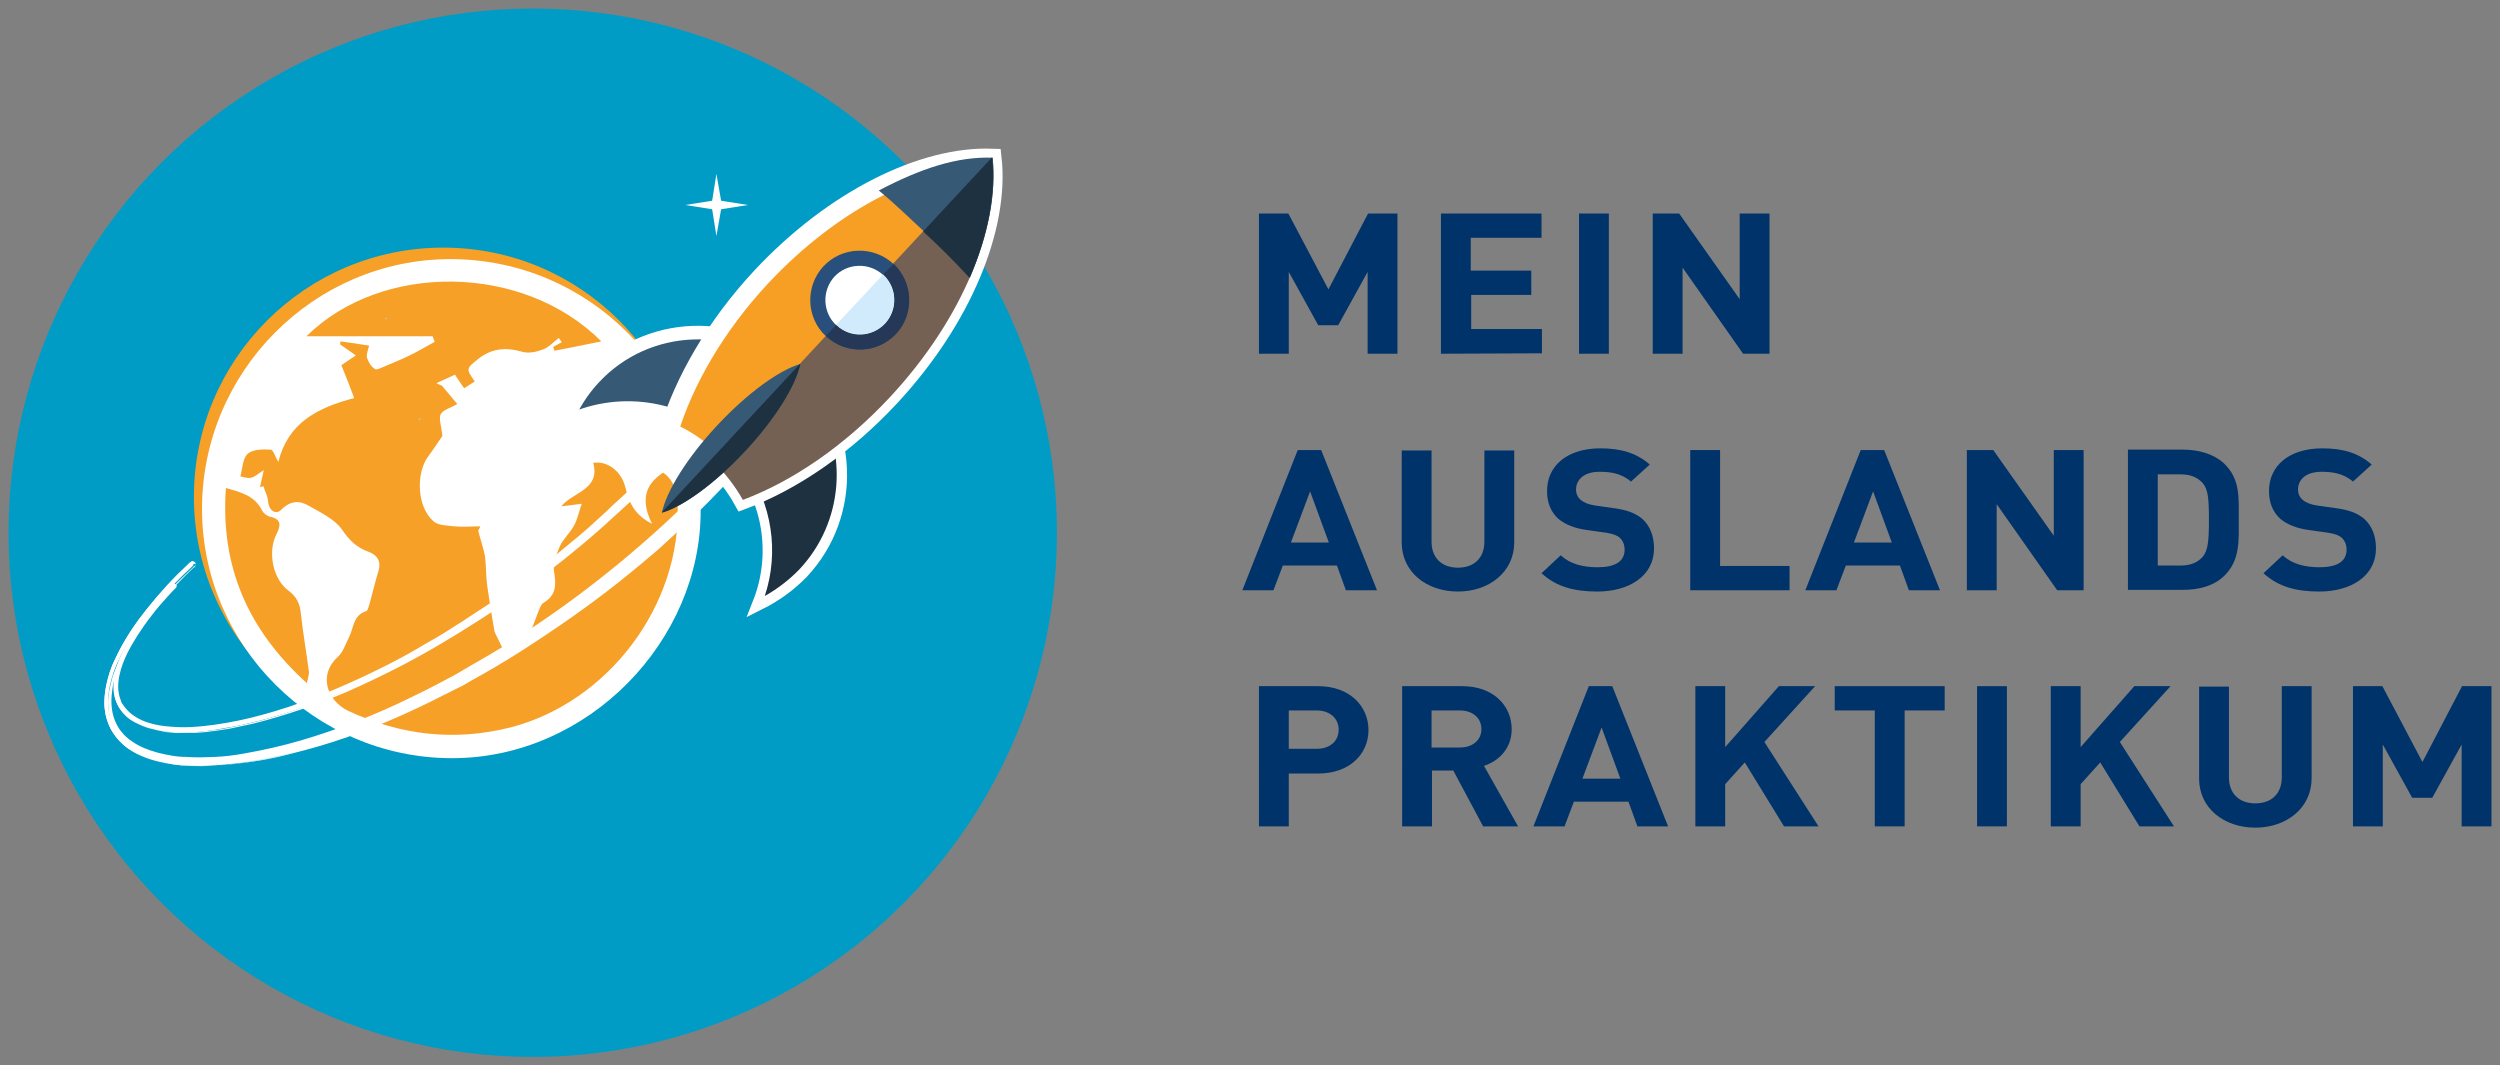 <?xml version="1.0" encoding="utf-8"?>
<!-- Generator: Adobe Illustrator 26.2.1, SVG Export Plug-In . SVG Version: 6.00 Build 0)  -->
<svg version="1.1" id="Ebene_1" xmlns="http://www.w3.org/2000/svg" xmlns:xlink="http://www.w3.org/1999/xlink" x="0px" y="0px"
	 viewBox="0 0 586.6 250" style="enable-background:new 0 0 586.6 250;" xml:space="preserve">
<rect x="0" y="0" width="586.6" height="250" fill="#808080" stroke="none"/>
<style type="text/css">
	.st0{fill:#009CC5;}
	.st1{enable-background:new    ;}
	.st2{fill:#00336A;}
	.st3{fill-rule:evenodd;clip-rule:evenodd;fill:#F6A027;}
	.st4{fill-rule:evenodd;clip-rule:evenodd;fill:#FFFFFF;}
	.st5{fill:#B1DCDC;}
	.st6{fill:#FFFFFF;}
	.st7{fill:#365975;stroke:#FFFFFF;stroke-width:3.191;stroke-miterlimit:10;}
	.st8{fill:#1E3141;stroke:#FFFFFF;stroke-width:1.463;stroke-miterlimit:10;}
	.st9{fill:#F69F24;stroke:#FFFFFF;stroke-width:4.431;stroke-miterlimit:10;}
	.st10{fill:#746153;}
	.st11{fill:#365975;}
	.st12{fill:#1E3141;}
	.st13{fill:#294F7C;}
	.st14{fill:#253857;}
	.st15{fill:#D2EBFC;}
</style>
<g>
	<circle class="st0" cx="125" cy="125" r="123"/>
	<g class="st1">
		<path class="st2" d="M320.9,83V63.8L314,76.3h-4.7l-6.9-12.5V83h-7V50.1h6.9l9.4,17.8l9.3-17.8h6.9V83H320.9z"/>
		<path class="st2" d="M338.1,83V50.1h23.6v5.7h-16.6v7.7h14.2v5.7h-14.1v8h16.6v5.7L338.1,83L338.1,83z"/>
		<path class="st2" d="M370.5,83V50.1h7V83H370.5z"/>
		<path class="st2" d="M409,83l-14.2-20.2V83h-7V50.1h6.2l14.2,20.1V50.1h7V83H409z"/>
	</g>
	<g class="st1">
		<path class="st2" d="M315.8,138.5l-2.1-5.8H301l-2.2,5.8h-7.3l13-32.9h5.5l13.1,32.9H315.8z M307.4,115.3l-4.5,12h8.9L307.4,115.3
			z"/>
		<path class="st2" d="M342.1,138.8c-7.4,0-13.2-4.6-13.2-11.5v-21.6h7v21.4c0,3.8,2.4,6.1,6.2,6.1c3.8,0,6.2-2.3,6.2-6.1v-21.4h7
			v21.6C355.3,134.2,349.4,138.8,342.1,138.8z"/>
		<path class="st2" d="M374.8,138.8c-5.4,0-9.6-1.1-13.1-4.3l4.5-4.2c2.3,2.1,5.3,2.8,8.7,2.8c4.1,0,6.3-1.4,6.3-4.1
			c0-1.2-0.4-2.1-1.1-2.8c-0.7-0.6-1.5-0.9-3.2-1.2l-4.3-0.6c-3.1-0.4-5.3-1.3-7-2.7c-1.7-1.6-2.6-3.7-2.6-6.5c0-5.9,4.7-10,12.5-10
			c4.9,0,8.5,1.1,11.6,3.8l-4.4,4c-2.3-2-5-2.3-7.4-2.3c-3.7,0-5.5,1.9-5.5,4.2c0,0.8,0.3,1.7,1.1,2.4c0.7,0.6,1.9,1.1,3.3,1.3
			l4.2,0.6c3.3,0.4,5.3,1.2,6.9,2.5c1.9,1.7,2.8,4.1,2.8,7C388.1,135.1,382.3,138.8,374.8,138.8z"/>
		<path class="st2" d="M396.6,138.5v-32.9h7v27.2h16.3v5.7L396.6,138.5L396.6,138.5z"/>
		<path class="st2" d="M447.9,138.5l-2.1-5.8h-12.7l-2.2,5.8h-7.3l13-32.9h5.5l13.1,32.9H447.9z M439.5,115.3l-4.5,12h8.9
			L439.5,115.3z"/>
		<path class="st2" d="M482.7,138.5l-14.2-20.2v20.2h-7v-32.9h6.2l14.2,20.1v-20.1h7v32.9H482.7z"/>
		<path class="st2" d="M521.7,135.3c-2.4,2.2-5.7,3.1-9.5,3.1h-12.9v-32.9h12.9c3.7,0,7.1,1,9.5,3.1c4,3.7,3.6,8.2,3.6,13.2
			C525.3,126.8,525.7,131.6,521.7,135.3z M516.8,113.3c-1.2-1.3-2.8-2-5.2-2h-5.3v21.4h5.3c2.4,0,4-0.7,5.2-2
			c1.3-1.5,1.5-3.8,1.5-8.8S518.1,114.8,516.8,113.3z"/>
		<path class="st2" d="M544.2,138.8c-5.4,0-9.6-1.1-13.1-4.3l4.5-4.2c2.3,2.1,5.3,2.8,8.7,2.8c4.1,0,6.3-1.4,6.3-4.1
			c0-1.2-0.4-2.1-1.1-2.8c-0.7-0.6-1.5-0.9-3.2-1.2l-4.3-0.6c-3.1-0.4-5.3-1.3-7-2.7c-1.7-1.6-2.6-3.7-2.6-6.5c0-5.9,4.7-10,12.5-10
			c4.9,0,8.5,1.1,11.6,3.8l-4.4,4c-2.3-2-5-2.3-7.4-2.3c-3.7,0-5.5,1.9-5.5,4.2c0,0.8,0.3,1.7,1.1,2.4c0.7,0.6,1.9,1.1,3.3,1.3
			l4.2,0.6c3.3,0.4,5.3,1.2,6.9,2.5c1.9,1.7,2.8,4.1,2.8,7C557.5,135.1,551.7,138.8,544.2,138.8z"/>
	</g>
	<g class="st1">
		<path class="st2" d="M309.3,181.5h-6.9v12.4h-7V161h13.9c7.4,0,11.8,4.7,11.8,10.3C321.1,176.9,316.7,181.5,309.3,181.5z
			 M308.9,166.7h-6.5v9h6.5c3.2,0,5.2-1.8,5.2-4.5C314.1,168.6,312.1,166.7,308.9,166.7z"/>
		<path class="st2" d="M348,193.9l-7-13.1h-5v13.1h-7V161h14.1c7.3,0,11.6,4.6,11.6,10.1c0,4.6-3.1,7.5-6.5,8.6l8,14.2L348,193.9
			L348,193.9z M342.5,166.7h-6.6v8.7h6.6c3.1,0,5.1-1.8,5.1-4.3C347.6,168.5,345.6,166.7,342.5,166.7z"/>
		<path class="st2" d="M384.2,193.9l-2.1-5.8h-12.8l-2.2,5.8h-7.3l13-32.9h5.5l13.1,32.9H384.2z M375.8,170.7l-4.5,12h8.9
			L375.8,170.7z"/>
		<path class="st2" d="M418.6,193.9l-9.2-15l-4.6,5.1v9.9h-7V161h7v14.3l12.6-14.3h8.5L414,174.1l12.7,19.8H418.6L418.6,193.9z"/>
		<path class="st2" d="M446.9,166.7v27.2h-7v-27.2h-9.4V161h25.8v5.7H446.9z"/>
		<path class="st2" d="M463.9,193.9V161h7v32.9H463.9z"/>
		<path class="st2" d="M502,193.9l-9.2-15l-4.6,5.1v9.9h-7V161h7v14.3l12.6-14.3h8.5l-11.9,13.1l12.7,19.8H502L502,193.9z"/>
		<path class="st2" d="M529.2,194.2c-7.4,0-13.2-4.6-13.2-11.5v-21.6h7v21.3c0,3.8,2.4,6.1,6.2,6.1s6.2-2.3,6.2-6.1V161h7v21.6
			C542.4,189.6,536.5,194.2,529.2,194.2z"/>
		<path class="st2" d="M577.6,193.9v-19.2l-6.9,12.5H566l-6.9-12.5v19.2h-7V161h6.9l9.4,17.8l9.3-17.8h6.9v32.9H577.6z"/>
	</g>
	<path class="st3" d="M162.4,116.6c0,32.3-26.2,58.5-58.4,58.5s-58.5-26.2-58.5-58.5S71.7,58.1,104,58.1S162.4,84.3,162.4,116.6z"/>
	<path class="st4" d="M105.7,60.8c-32.1,0-58.4,26.5-58.3,58.8c0.1,32,26.5,58.2,58.5,58.3c32.2,0.1,58.7-27.7,58.5-58.3
		C164.4,87.1,138.1,60.8,105.7,60.8z M72,160.3c-13.9-12.6-20.3-27.4-19-45.8c3.5,1,6.8,1.8,8.5,5.3c0.3,0.6,1.1,1.2,1.7,1.4
		c3.1,0.6,2.6,2.3,1.6,4.3c-2,4-0.8,10.4,2.9,13.1c1.9,1.4,2.7,3.1,2.9,5.4c0.5,4.6,1.3,9.1,1.9,13.7
		C72.5,158.3,72.3,158.9,72,160.3L72,160.3z M155.6,110.9c2.6,1.8,3.3,4.7,3.4,7.4c0.9,23.7-16.3,46.5-39.3,52.4
		c-13.2,3.3-25.7,1.8-38-3.9c-5-2.4-7.1-8.5-2.4-12.7c1.2-1.1,1.8-3,2.6-4.6c1.1-2.1,0.9-5.1,4-6.1c0.4-0.1,0.6-1.1,0.8-1.7
		c0.7-2.5,1.3-5.1,2.1-7.7c0.7-2.4-0.3-3.8-2.5-4.6c-2.7-1-4.4-2.7-6.1-5.2c-1.7-2.4-4.9-3.9-7.7-5.5c-2.2-1.3-4.3-1.3-6.5,0.9
		c-1.4,1.4-3,0-3.1-2c-0.1-1.2-0.7-2.3-1.1-3.5c-0.3,0.1-0.5,0.1-0.8,0.2c0.2-1,0.5-2.1,0.9-4c-1.4,0.9-2.1,1.6-3,1.8
		c-0.8,0.2-1.7-0.2-2.5-0.3c0.5-1.8,0.5-4.2,1.7-5.3c1.2-1.1,3.6-1.1,5.4-1c0.6,0,1.1,1.7,1.8,2.9c2.3-9.2,9.1-12.7,17.8-15
		c-0.9-2.5-1.9-5-3-7.7c1-0.7,2-1.4,3.4-2.3l-3.7-2.6c0-0.2,0.1-0.5,0.1-0.7c2.2,0.3,4.3,0.6,6.7,1c-0.2,1-0.7,2-0.5,2.8
		c0.3,1,1,2.2,1.9,2.7c0.4,0.3,1.6-0.4,2.4-0.7c1.8-0.8,3.7-1.5,5.5-2.4c2.1-1,4.1-2.2,6.1-3.3c-0.2-0.4-0.3-0.9-0.5-1.3H71.9
		c17.6-17.4,50.8-17.2,69.2,1.2c-3.8,0.8-7.4,1.5-11,2.2c-0.1-0.3-0.2-0.6-0.3-0.9c0.7-0.4,1.3-0.7,2-1.1c-0.2-0.4-0.5-0.7-0.7-1
		c-1.2,0.9-2.3,2.2-3.7,2.7c-1.6,0.6-3.5,1-5,0.5c-3.9-1.1-7.2-0.7-10.3,1.8c-2.7,2.2-2.8,2.2-0.7,5.2c-0.8,0.5-1.6,1-2.5,1.6
		c-0.5-0.7-0.9-1.3-1.3-1.9s-0.8-1.2-0.8-1.3c-1.5,0.7-2.9,1.3-4.4,2c0.4,0.2,0.8,0.4,1.3,0.6c1.2,1.4,2.4,2.9,3.6,4.3
		c-1.5,0.9-3.3,1.3-3.9,2.4c-0.5,1.1,0.2,2.8,0.4,5.1c-0.7,1-2,3-3.4,4.9c-2.8,3.9-2.6,11.7,1.3,15.1c1.1,1,3.2,1,4.9,1.2
		c2,0.2,4,0,6.1,0c-0.1,0.3-0.3,0.7-0.5,1c0.5,2,1.2,3.9,1.6,6c0.3,2.2,0.2,4.6,0.5,6.8c0.5,3.6,1.1,7.2,1.7,10.7
		c0.1,0.4,0.3,0.8,0.5,1.2c0.6,1.1,1.4,3.2,1.8,3.2c1.8-0.4,4.1-0.9,5-2.2c1.6-2.2,2.3-5.1,3.4-7.6c0.2-0.5,0.5-1,0.9-1.2
		c3-1.8,2.9-4.3,2.4-7.3c-0.3-1.9,0.6-4.1,1.4-6c0.8-1.7,2.4-3.1,3.3-4.8c0.8-1.4,1.1-3.1,1.8-5.1c-1.9,0.3-3.2,0.4-4.8,0.6
		c2.8-3.4,9.2-3.9,7.5-10.2c3.2-0.5,6.5,1.8,7.5,5.6c0.8,3.3,1.9,6.5,6.3,8.7C150.4,117.7,151.1,113.8,155.6,110.9L155.6,110.9z"/>
	<path class="st5" d="M90.7,74.6c-0.1-0.1-0.4,0.1-0.2,0.3C90.5,75,90.8,74.8,90.7,74.6z"/>
	<path class="st5" d="M98.6,98.2c-0.1-0.1-0.4,0.1-0.3,0.3C98.4,98.6,98.7,98.4,98.6,98.2z"/>
	<path class="st6" d="M35.9,171.1c-4.1-1-7-3-8.4-5.9c-3-6.2,1.7-16.4,13-28.1c0.1-0.2,0.4-0.2,0.6,0l0,0c0.2,0.2,0.2,0.5,0,0.6
		c-10.8,11.2-15.6,21.3-12.8,27c5.6,11.6,36.3,6.5,68.5-11.2c36.1-19.9,57-43.6,62.5-50.3c0.1-0.2,0.4-0.2,0.6-0.1l0,0
		c0.2,0.2,0.2,0.4,0,0.6c-5.6,6.8-26.5,30.6-62.8,50.5c-15.7,8.7-31.6,14.6-44.7,16.7C45.7,172.2,40.2,172.2,35.9,171.1L35.9,171.1z
		"/>
	<path class="st6" d="M35.9,171.1c-1.9-0.5-3.8-1.2-5.4-2.3c-0.8-0.6-1.5-1.3-2.1-2.1c-0.6-0.8-1-1.7-1.3-2.6s-0.4-1.9-0.4-2.9
		s0.1-2,0.3-2.9s0.5-1.9,0.8-2.8c0.2-0.5,0.4-0.9,0.5-1.4c0.2-0.5,0.4-0.9,0.6-1.3c1.7-3.5,4-6.8,6.5-9.8c1.2-1.5,2.5-3,3.9-4.4
		c0.3-0.4,0.7-0.7,1-1.1c0.1-0.1,0.2-0.2,0.3-0.3c0.2-0.2,0.5-0.2,0.7,0c0,0,0,0.1,0.1,0.1c0.1,0.1,0.1,0.3,0,0.4
		c0,0.1-0.1,0.1-0.1,0.2s-0.1,0.1-0.1,0.1l-0.3,0.3l-0.5,0.5l-1,1.1c-1.3,1.4-2.6,2.9-3.8,4.5c-1.2,1.5-2.3,3.1-3.4,4.8
		c-0.5,0.8-1,1.7-1.5,2.5c-0.5,0.9-0.9,1.7-1.3,2.6c-0.8,1.8-1.4,3.7-1.6,5.6c-0.1,1-0.1,1.9,0.1,2.9c0.1,0.5,0.2,0.9,0.4,1.4
		c0,0.1,0.1,0.2,0.1,0.3s0.1,0.2,0.1,0.3c0.1,0.2,0.2,0.4,0.4,0.6c0.5,0.8,1.2,1.5,1.9,2.1c0.8,0.6,1.6,1.1,2.5,1.5
		c1.8,0.8,3.7,1.2,5.6,1.4c1.9,0.2,3.9,0.3,5.8,0.2c3.9-0.2,7.8-0.8,11.6-1.6c3.8-0.8,7.6-1.9,11.3-3.1c7.4-2.5,14.7-5.6,21.7-9.1
		c3.5-1.7,7-3.6,10.3-5.6c1.7-1,3.4-1.9,5.1-3l2.5-1.6l1.3-0.8c0.4-0.3,0.8-0.5,1.2-0.8l4.9-3.2c0.2-0.1,0.4-0.3,0.6-0.4l0.6-0.4
		l1.2-0.8l2.4-1.7l1.2-0.8l1.2-0.9l2.4-1.8c1.6-1.2,3.1-2.4,4.7-3.6l1.2-0.9l0.6-0.5l0.6-0.5l2.3-1.9c1.5-1.2,3-2.5,4.5-3.8l1.1-1
		l1.1-1l2.2-2l0.5-0.5l0.5-0.5l1.1-1l1.1-1c0.4-0.3,0.7-0.7,1.1-1l2.1-2.1l0.5-0.5l0.5-0.5l1-1l1-1c0.3-0.4,0.7-0.7,1-1.1
		c0.7-0.7,1.3-1.4,2-2.2c0.6-0.7,1.3-1.4,1.9-2.2l1-1.1l0.9-1.1l0.2-0.3c0,0,0,0,0.1-0.1c0-0.1,0.1-0.1,0.2-0.1
		c0.4-0.3,0.9-0.2,1.3,0.1c0.2,0.2,0.3,0.5,0.3,0.8c0,0.2-0.1,0.4-0.2,0.6c-0.1,0.1,0,0.1-0.1,0.1l-0.2,0.3l-0.5,0.6l-0.5,0.6
		l-0.5,0.6l-1,1.1c-2.6,3-5.3,5.8-8.1,8.6l-2.1,2.1l-2.2,2l-1.1,1c-0.4,0.3-0.7,0.7-1.1,1l-2.2,2c-5.9,5.2-12.1,10.1-18.5,14.7
		c-6.4,4.6-13,8.8-19.8,12.8s-13.8,7.5-21,10.7c-7.2,3.1-14.7,5.7-22.3,7.6l-1.4,0.3c-0.5,0.1-1,0.2-1.4,0.3l-1.4,0.3l-1.4,0.3
		c-1.9,0.3-3.9,0.6-5.8,0.8c-2,0.2-3.9,0.2-5.9,0.2c-0.5,0-1,0-1.5-0.1c-0.5,0-1-0.1-1.5-0.1C37.8,171.5,36.9,171.4,35.9,171.1z
		 M35.9,171.1c1,0.2,1.9,0.4,2.9,0.5c0.5,0.1,1,0.1,1.5,0.1s1,0.1,1.5,0.1c2,0.1,3.9,0,5.9-0.2c1.9-0.2,3.9-0.4,5.8-0.8l1.4-0.3
		l1.4-0.3c0.5-0.1,1-0.2,1.4-0.3l1.4-0.3c3.8-0.9,7.6-2.1,11.3-3.4s7.4-2.7,11-4.3c7.2-3.2,14.2-6.8,20.9-10.8
		c6.7-4,13.3-8.3,19.6-13c6.3-4.6,12.4-9.6,18.2-14.9s11.4-10.8,16.5-16.7l1-1.1l0.5-0.6l0.5-0.6l0.5-0.6l0.2-0.3l0,0l0,0
		c0,0,0,0,0,0.1v0.1c0,0,0.1,0.1,0.2,0.1h0.1l0,0l0,0l-0.2,0.3l-0.9,1.1l-1,1.1c-0.6,0.8-1.3,1.5-1.9,2.2c-0.6,0.7-1.3,1.5-2,2.2
		c-0.3,0.4-0.7,0.7-1,1.1l-1,1.1l-1,1.1l-0.5,0.5l-0.5,0.5l-2.1,2.1c-0.3,0.4-0.7,0.7-1.1,1l-1.1,1l-1.1,1l-0.5,0.5l-0.5,0.5l-2.2,2
		l-1.1,1l-1.1,1c-1.5,1.3-3,2.6-4.5,3.8l-2.3,1.9l-0.6,0.5l-0.6,0.5l-1.2,0.9c-1.6,1.2-3.1,2.5-4.7,3.6l-2.4,1.8l-1.2,0.9l-1.2,0.8
		l-2.4,1.7l-1.2,0.8l-0.6,0.4c-0.2,0.1-0.4,0.3-0.6,0.4l-4.9,3.2c-0.4,0.3-0.8,0.5-1.3,0.8l-1.3,0.8l-2.5,1.7c-1.7,1-3.4,2-5.1,3
		c-3.4,2-6.9,3.8-10.4,5.6c-7.1,3.5-14.4,6.5-21.9,8.9c-3.7,1.2-7.6,2.2-11.4,3c-3.9,0.8-7.8,1.4-11.8,1.5c-2,0.1-4,0-5.9-0.3
		c-2-0.3-3.9-0.7-5.7-1.6c-0.9-0.4-1.8-0.9-2.6-1.6c-0.8-0.6-1.5-1.4-2-2.3c-0.1-0.2-0.3-0.4-0.4-0.7c-0.1-0.1-0.1-0.2-0.2-0.3
		c-0.1-0.1-0.1-0.2-0.1-0.4c-0.2-0.5-0.3-1-0.4-1.5c-0.2-1-0.2-2-0.1-3c0.2-2,0.9-3.9,1.6-5.7c0.4-0.9,0.8-1.8,1.3-2.7
		c0.5-0.9,1-1.7,1.5-2.5c1.1-1.7,2.2-3.2,3.5-4.8c1.2-1.5,2.5-3,3.9-4.5l1-1.1l0.5-0.5l0.3-0.3l0.1-0.1l0.1-0.1c0-0.1,0-0.2,0-0.3
		c0-0.1-0.1-0.1-0.2-0.2c-0.1,0-0.2,0-0.3,0.1s-0.2,0.2-0.3,0.3c-0.3,0.4-0.7,0.7-1,1.1c-1.3,1.4-2.7,2.9-3.9,4.4
		c-2.5,3-4.8,6.3-6.5,9.8c-0.2,0.4-0.4,0.9-0.6,1.3c-0.2,0.5-0.4,0.9-0.5,1.4c-0.3,0.9-0.6,1.9-0.8,2.8c-0.2,1-0.3,1.9-0.3,2.9
		s0.1,2,0.4,2.9s0.8,1.8,1.3,2.6c0.6,0.8,1.3,1.5,2.1,2.1C32.1,169.9,34,170.7,35.9,171.1z"/>
	<path class="st6" d="M37.2,178.7c-5.9-1.4-9.9-4.4-11.7-8.7c-3.8-9.1,3.4-23.3,19.2-38c0.2-0.2,0.5-0.2,0.6,0l0,0
		c0.2,0.2,0.1,0.6-0.1,0.8c-15.4,14.3-22.5,28-18.9,36.7c6.1,14.9,40.9,11.2,77.6-8.1c41.2-21.7,65.2-49.4,71.5-57.3
		c0.1-0.2,0.4-0.3,0.6-0.1l0,0c0.2,0.2,0.2,0.5,0,0.8c-6.4,8-30.5,35.8-71.9,57.6c-17.9,9.4-36,15.5-50.8,16.9
		C47.1,180,41.6,179.8,37.2,178.7L37.2,178.7z"/>
	<path class="st6" d="M37.2,178.7c-2.2-0.6-4.5-1.4-6.4-2.6c-1-0.6-1.9-1.3-2.7-2.2c-0.8-0.8-1.5-1.8-2.1-2.8
		c-0.5-1-0.9-2.1-1.2-3.3c-0.2-1.1-0.4-2.3-0.3-3.5c0.1-2.3,0.6-4.6,1.3-6.8l0.3-0.8l0.3-0.8l0.2-0.4l0.2-0.4l0.4-0.8
		c0.5-1,1-2.1,1.6-3.1c1.1-2,2.4-4,3.8-5.9c2.8-3.7,5.8-7.3,9.1-10.6c0.8-0.8,1.7-1.6,2.5-2.4l0.3-0.3l0.2-0.1l0.1-0.1
		c0.2-0.2,0.5-0.2,0.8,0c0.2,0.1,0.3,0.3,0.3,0.5s0,0.4-0.1,0.6l-0.1,0.1l-0.1,0.1l-0.2,0.1l-0.6,0.6c-1.7,1.6-3.3,3.3-4.9,5
		c-3.1,3.4-6,7-8.5,10.9c-1.2,1.9-2.3,4-3.2,6.1c-0.4,1-0.8,2.1-1.2,3.2s-0.6,2.2-0.7,3.3c-0.3,2.2-0.2,4.5,0.6,6.6
		c0.4,1,0.9,2,1.6,2.8c0.7,0.9,1.5,1.6,2.4,2.2c1.8,1.3,3.9,2.1,6.1,2.7c1.1,0.3,2.2,0.5,3.3,0.7s2.3,0.3,3.4,0.3
		c1.1,0.1,2.3,0.1,3.4,0.1c1.2,0,2.3-0.1,3.4-0.1c2.3-0.1,4.6-0.4,6.8-0.8c4.5-0.8,9-1.8,13.4-3.1c4.4-1.3,8.8-2.8,13.1-4.5
		s8.5-3.5,12.7-5.6c2.1-1,4.1-2,6.2-3.1c0.5-0.3,1-0.5,1.5-0.8l1.5-0.8l1.5-0.8l1.5-0.9c4-2.3,8-4.6,11.9-7.1s7.7-5.1,11.5-7.8
		c7.5-5.4,14.7-11.2,21.6-17.4c6.9-6.2,13.4-12.7,19.4-19.8c0.4-0.4,0.7-0.9,1.1-1.3l0.3-0.3l0.1-0.2l0.1-0.1
		c0.1-0.1,0.1-0.2,0.2-0.3c0.4-0.4,1-0.5,1.5-0.4c0.3,0.1,0.5,0.2,0.7,0.4c0.2,0.2,0.4,0.4,0.5,0.6c0.2,0.4,0.2,0.9,0.1,1.4
		c0,0.1-0.1,0.2-0.1,0.3c0,0.1-0.1,0.2-0.2,0.3l-0.1,0.2l-0.6,0.7c-0.4,0.4-0.8,0.9-1.1,1.3c-1.5,1.8-3.1,3.5-4.7,5.2
		c-1.6,1.7-3.2,3.4-4.8,5c-1.7,1.7-3.3,3.3-5,4.9c-0.4,0.4-0.9,0.8-1.3,1.2l-1.3,1.2l-1.3,1.2c-0.4,0.4-0.9,0.8-1.3,1.2
		c-0.9,0.8-1.7,1.6-2.6,2.3L152,131l-1.3,1.1c-3.6,3-7.2,5.9-11,8.7c-7.5,5.6-15.2,10.7-23.3,15.4c-4,2.3-8.1,4.6-12.2,6.7
		s-8.3,4.1-12.6,5.9c-4.3,1.8-8.6,3.5-13,4.9c-4.4,1.5-8.9,2.7-13.4,3.7s-9.1,1.7-13.8,2c-2.3,0.2-4.6,0.2-7,0.1
		C41.7,179.5,39.4,179.2,37.2,178.7z M37.2,178.7c2.3,0.5,4.6,0.9,6.9,1c2.3,0.1,4.7,0.1,7-0.1c4.6-0.4,9.2-1.1,13.8-2.1
		s9-2.3,13.4-3.8s8.7-3.2,12.9-5.1c8.5-3.7,16.7-8.2,24.6-13s15.5-10.1,22.8-15.8c7.3-5.7,14.3-11.8,20.9-18.3
		c1.7-1.6,3.3-3.3,4.9-4.9c1.6-1.7,3.2-3.4,4.7-5.1s3-3.5,4.5-5.2c0.4-0.4,0.7-0.9,1.1-1.3l0.5-0.7l0.1-0.2c0,0,0,0,0,0.1v0.1
		c-0.1,0.2,0,0.4,0,0.5s0.1,0.2,0.2,0.3c0.1,0.1,0.2,0.1,0.4,0.2s0.5,0,0.7-0.2l0.1-0.1l-0.1,0.1l-0.1,0.2l-0.3,0.3
		c-0.4,0.5-0.7,0.9-1.1,1.4c-3,3.6-6.1,7.1-9.3,10.5l-1.2,1.3c-0.4,0.4-0.8,0.8-1.2,1.3l-1.2,1.2l-1.3,1.2c-0.4,0.4-0.8,0.8-1.3,1.2
		l-1.3,1.2c-0.9,0.8-1.7,1.6-2.6,2.4c-3.5,3.1-7,6.2-10.6,9.1s-7.3,5.8-11.1,8.5s-7.7,5.3-11.6,7.8s-8,4.9-12,7.1l-1.5,0.9l-1.6,0.8
		l-1.6,0.8c-0.5,0.3-1,0.5-1.6,0.8c-2.1,1.1-4.2,2.1-6.3,3.1c-4.2,2-8.5,3.8-12.9,5.5s-8.8,3.1-13.3,4.3c-2.3,0.6-4.5,1.2-6.8,1.7
		c-2.3,0.5-4.6,0.9-6.9,1.2s-4.7,0.6-7,0.7c-1.2,0.1-2.4,0.1-3.5,0.1c-1.2,0-2.4-0.1-3.5-0.1c-1.2-0.1-2.4-0.2-3.5-0.4
		c-1.2-0.2-2.3-0.5-3.5-0.8c-2.3-0.6-4.5-1.6-6.5-3.1c-1-0.7-1.9-1.6-2.6-2.6s-1.3-2.1-1.7-3.2c-0.4-1.2-0.6-2.4-0.7-3.6
		s0-2.4,0.2-3.6s0.5-2.3,0.8-3.5c0.4-1.1,0.8-2.2,1.3-3.3c1-2.1,2.1-4.2,3.4-6.2c2.6-3.9,5.6-7.5,8.8-10.9c1.6-1.7,3.3-3.3,5-4.9
		l0.6-0.6l0.2-0.1l0.1-0.1l0,0c0-0.1,0.1-0.2,0.1-0.2c0-0.1-0.1-0.2-0.2-0.2h-0.1l0,0c0,0,0,0-0.1,0l-0.2,0.1l-0.3,0.3
		c-0.9,0.8-1.7,1.6-2.5,2.4c-3.3,3.2-6.4,6.7-9.2,10.4c-1.4,1.9-2.7,3.8-3.8,5.8c-0.6,1-1.1,2-1.6,3.1l-0.4,0.8l-0.2,0.4l-0.2,0.4
		l-0.3,0.8l-0.3,0.8c-0.8,2.2-1.3,4.5-1.4,6.8c0,1.2,0.1,2.3,0.3,3.5c0.5,2.3,1.6,4.4,3.2,6.1c0.8,0.8,1.7,1.6,2.7,2.2
		C32.7,177.3,34.9,178.1,37.2,178.7z"/>
	<polygon class="st6" points="168.1,40.8 167.1,47.1 160.8,48.1 167.1,49.1 168.1,55.4 169.2,49.1 175.5,48.1 169.2,47.1 	"/>
	<g>
		<path class="st7" d="M169.9,104.7c10.4,9.7,13.2,24.4,8.3,36.8c3.6-1.8,7-4.2,10-7.3c12.6-13.5,11.8-34.7-1.7-47.2
			c-13.5-12.6-34.7-11.8-47.2,1.7c-2.9,3.1-5.1,6.7-6.6,10.5C144.6,93.2,159.5,95,169.9,104.7z"/>
		<path class="st8" d="M191.9,93.5l-16.6,17.8c5.7,9.1,6.7,20.3,2.8,30.1c3.6-1.8,7-4.2,10-7.3C198.7,122.8,199.8,106,191.9,93.5z"
			/>
		<path class="st9" d="M166.9,107.9c3,2.8,5.5,6,7.4,9.4c11.7-4.4,23.9-12.7,34.6-24.2c17-18.3,25.7-39.9,23.9-56
			c-16.2-0.6-37.1,9.6-54.2,27.9c-10.7,11.5-18.1,24.4-21.7,36.3C160.6,102.8,163.9,105.1,166.9,107.9z"/>
		<path class="st10" d="M232.9,37c-0.1,0-0.1,0-0.2,0l-65.9,70.8l0.1,0.1c3,2.8,5.5,6,7.4,9.4c11.7-4.4,23.9-12.7,34.6-24.2
			C226,74.7,234.6,53.1,232.9,37z"/>
		<path class="st11" d="M216.8,54.3c3.8,3.5,7.4,7.1,10.8,10.8c4.3-10,6.2-19.8,5.3-28.1c-8.4-0.3-17,2.6-26.7,7.7
			C210,47.8,213,50.8,216.8,54.3z"/>
		<path class="st12" d="M232.7,37l-16.1,17.3l0.1,0.1c3.8,3.5,7.4,7.1,10.8,10.8c4.3-10,6.2-19.8,5.3-28.1
			C232.8,37,232.8,37,232.7,37z"/>
		<path class="st11" d="M187.8,85.4c-4.9,1.4-12.4,6.8-19.5,14.4s-11.9,15.4-13,20.5c4.9-1.4,12.4-6.8,19.5-14.4
			S186.7,90.4,187.8,85.4z"/>
		<path class="st12" d="M187.6,85.5l-32.2,34.6c0,0.1,0,0.2-0.1,0.2c4.9-1.4,12.4-6.8,19.5-14.4s11.9-15.4,13-20.5
			C187.7,85.4,187.7,85.5,187.6,85.5z"/>
		<path class="st13" d="M193.8,78.9c-4.7-4.4-4.9-11.7-0.6-16.4c4.4-4.7,11.7-4.9,16.4-0.6c4.7,4.4,4.9,11.7,0.6,16.4
			C205.9,83,198.5,83.3,193.8,78.9L193.8,78.9z"/>
		<path class="st6" d="M207.2,64.5c-3.3-3-8.4-2.8-11.4,0.4c-3,3.3-2.8,8.4,0.4,11.4c3.3,3,8.4,2.8,11.4-0.4
			C210.7,72.7,210.5,67.6,207.2,64.5L207.2,64.5z"/>
		<g>
			<path class="st14" d="M209.7,61.9C209.6,61.9,209.6,61.9,209.7,61.9l-2.5,2.5l0.1,0.1c3.3,3,3.4,8.1,0.4,11.4s-8.1,3.4-11.4,0.4
				l-0.1-0.1l-2.4,2.6l0.1,0.1c4.7,4.4,12,4.1,16.4-0.6C214.6,73.7,214.3,66.3,209.7,61.9z"/>
			<path class="st15" d="M207.7,75.9c3-3.3,2.8-8.4-0.4-11.4l-0.1-0.1l-11,11.8l0.1,0.1C199.5,79.4,204.6,79.2,207.7,75.9z"/>
		</g>
	</g>
</g>
</svg>
